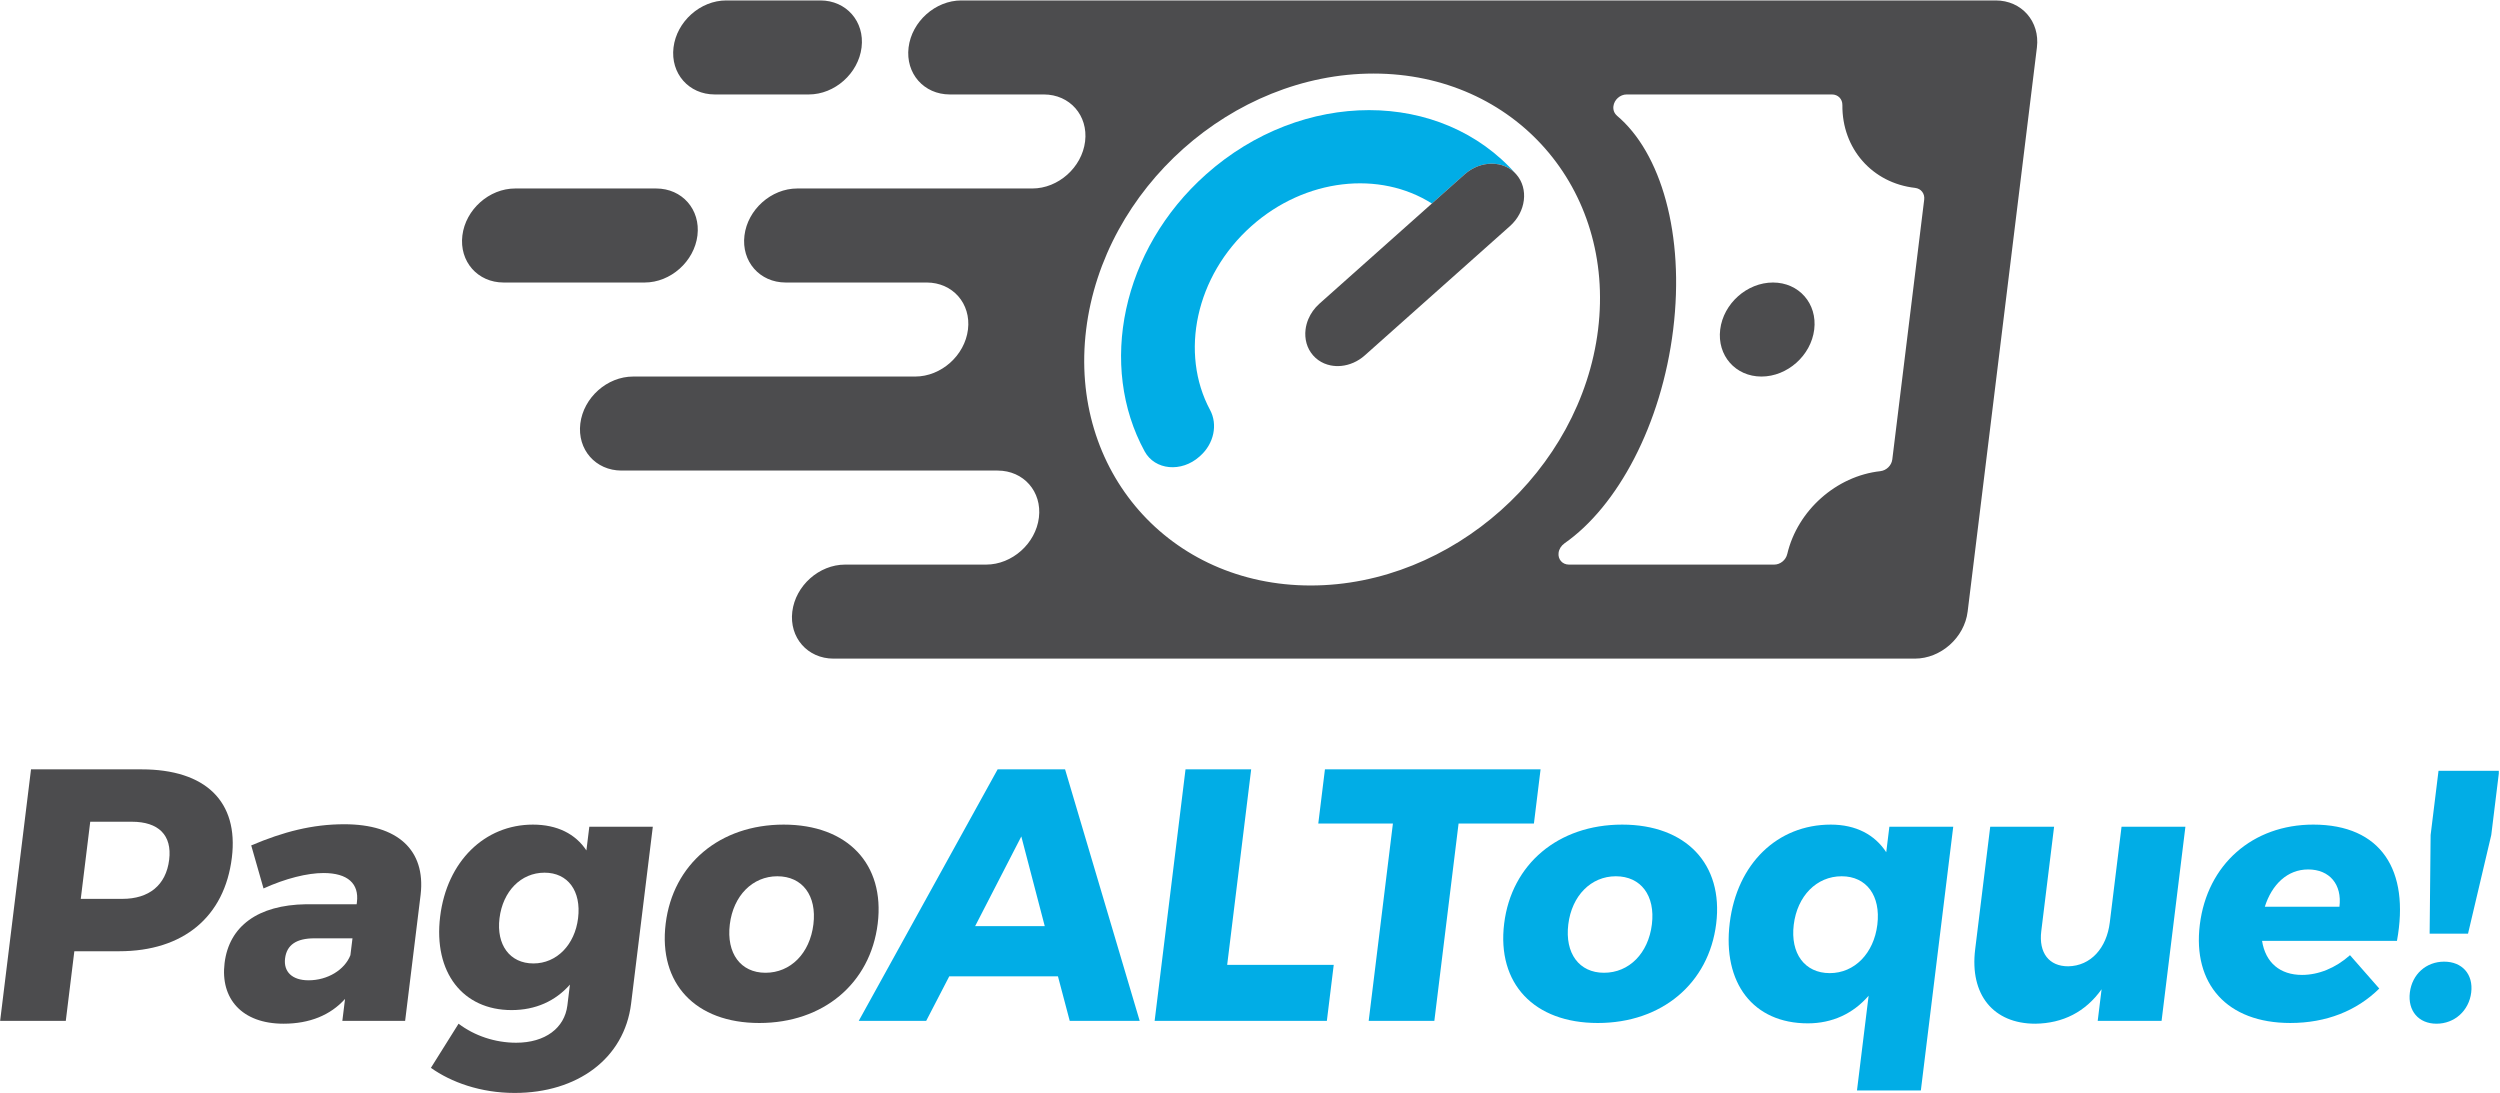 <?xml version="1.0" encoding="UTF-8" standalone="no"?> <svg xmlns="http://www.w3.org/2000/svg" xmlns:xlink="http://www.w3.org/1999/xlink" xmlns:serif="http://www.serif.com/" width="100%" height="100%" viewBox="0 0 1418 620" version="1.1" xml:space="preserve" style="fill-rule:evenodd;clip-rule:evenodd;stroke-linejoin:round;stroke-miterlimit:2;"> <g transform="matrix(1,0,0,1,0,-1531.13)"> <g id="Page-5" serif:id="Page 5"> </g> <g id="Mesa-de-trabajo1" serif:id="Mesa de trabajo1" transform="matrix(1,0,0,1,-498.04,777.94)"> <rect x="498.04" y="753.189" width="1417.32" height="619.623" style="fill:none;"></rect> <clipPath id="_clip1"> <rect x="498.04" y="753.189" width="1417.32" height="619.623"></rect> </clipPath> <g clip-path="url(#_clip1)"> <g id="Page-2" serif:id="Page 2" transform="matrix(4.167,0,0,4.167,0.04,0.189)"> <g transform="matrix(1,0,0,1,142.537,307.354)"> <path d="M0,-9.62C0.414,-12.989 -1.465,-14.796 -5.078,-14.796L-10.744,-14.796L-12.033,-4.297L-6.367,-4.297C-2.754,-4.297 -0.426,-6.152 0,-9.62M8.534,-9.913C7.545,-1.856 1.938,2.832 -6.803,2.832L-12.908,2.832L-14.071,12.306L-23.008,12.306L-18.805,-21.926L-3.763,-21.926C4.978,-21.926 9.469,-17.53 8.534,-9.913" style="fill:rgb(76,76,78);fill-rule:nonzero;"></path> </g> <g transform="matrix(1,0,0,1,167.207,302.227)"> <path d="M0,8.496L0.282,6.201L-4.895,6.201C-7.337,6.201 -8.666,7.08 -8.894,8.936C-9.116,10.742 -7.941,11.915 -5.694,11.915C-3.106,11.915 -0.783,10.498 0,8.496M9.56,0.243L7.449,17.432L-1.097,17.432L-0.732,14.453C-2.711,16.651 -5.54,17.823 -9.106,17.823C-14.771,17.823 -17.721,14.405 -17.128,9.57C-16.51,4.541 -12.591,1.66 -6.036,1.562L0.851,1.562L0.887,1.269C1.193,-1.221 -0.337,-2.687 -3.658,-2.687C-5.855,-2.687 -8.827,-1.954 -11.827,-0.587L-13.501,-6.446C-9.122,-8.302 -5.186,-9.327 -0.839,-9.327C6.437,-9.327 10.254,-5.812 9.56,0.243" style="fill:rgb(76,76,78);fill-rule:nonzero;"></path> </g> <g transform="matrix(1,0,0,1,198.197,316.73)"> <path d="M0,-11.036C0.455,-14.747 -1.388,-17.238 -4.562,-17.238C-7.785,-17.238 -10.246,-14.698 -10.696,-11.036C-11.139,-7.423 -9.302,-4.883 -6.079,-4.883C-2.905,-4.883 -0.444,-7.423 0,-11.036M10.172,-23.488L7.217,0.586C6.299,8.057 -0.088,12.745 -8.634,12.745C-13.274,12.745 -17.294,11.28 -20.033,9.327L-16.268,3.32C-14.079,4.981 -11.263,5.909 -8.43,5.909C-4.474,5.909 -1.835,3.907 -1.457,0.83L-1.11,-2.002C-3.095,0.244 -5.785,1.465 -9.056,1.465C-15.65,1.465 -19.715,-3.614 -18.773,-11.28C-17.85,-18.8 -12.696,-23.781 -6.152,-23.781C-2.831,-23.781 -0.35,-22.512 1.133,-20.265L1.529,-23.488L10.172,-23.488Z" style="fill:rgb(76,76,78);fill-rule:nonzero;"></path> </g> <g transform="matrix(1,0,0,1,218.85,306.378)"> <path d="M0,0.146C-0.485,4.101 1.485,6.738 4.856,6.738C8.274,6.738 10.894,4.101 11.379,0.146C11.859,-3.761 9.887,-6.397 6.469,-6.397C3.099,-6.397 0.48,-3.761 0,0.146M20.133,0.048C19.132,8.203 12.71,13.575 4.017,13.575C-4.677,13.575 -9.731,8.203 -8.73,0.048C-7.735,-8.058 -1.361,-13.429 7.332,-13.429C16.025,-13.429 21.128,-8.058 20.133,0.048" style="fill:rgb(76,76,78);fill-rule:nonzero;"></path> </g> <g transform="matrix(1,0,0,1,261.719,298.32)"> <path d="M0,8.448L-3.19,-3.76L-9.475,8.448L0,8.448ZM1.798,15.284L-13,15.284L-16.136,21.34L-25.317,21.34L-6.414,-12.892L2.767,-12.892L12.922,21.34L3.399,21.34L1.798,15.284Z" style="fill:rgb(1,173,230);fill-rule:nonzero;"></path> </g> <g transform="matrix(1,0,0,1,289.817,319.66)"> <path d="M0,-34.232L-3.267,-7.618L11.237,-7.618L10.302,0L-13.14,0L-8.937,-34.232L0,-34.232Z" style="fill:rgb(1,173,230);fill-rule:nonzero;"></path> </g> <g transform="matrix(1,0,0,1,329.209,319.66)"> <path d="M0,-34.232L-0.906,-26.858L-11.162,-26.858L-14.459,0L-23.396,0L-20.099,-26.858L-30.257,-26.858L-29.352,-34.232L0,-34.232Z" style="fill:rgb(1,173,230);fill-rule:nonzero;"></path> </g> <g transform="matrix(1,0,0,1,332.982,306.378)"> <path d="M0,0.146C-0.485,4.101 1.485,6.738 4.856,6.738C8.274,6.738 10.894,4.101 11.379,0.146C11.859,-3.761 9.887,-6.397 6.469,-6.397C3.099,-6.397 0.48,-3.761 0,0.146M20.133,0.048C19.132,8.203 12.71,13.575 4.017,13.575C-4.677,13.575 -9.731,8.203 -8.73,0.048C-7.735,-8.058 -1.361,-13.429 7.332,-13.429C16.025,-13.429 21.128,-8.058 20.133,0.048" style="fill:rgb(1,173,230);fill-rule:nonzero;"></path> </g> <g transform="matrix(1,0,0,1,375.049,315.509)"> <path d="M0,-8.936C0.485,-12.892 -1.486,-15.528 -4.856,-15.528C-8.275,-15.528 -10.899,-12.843 -11.379,-8.936C-11.859,-5.03 -9.894,-2.344 -6.475,-2.344C-3.106,-2.344 -0.48,-5.03 0,-8.936M10.329,-22.267L5.922,13.624L-2.771,13.624L-1.187,0.733C-3.294,3.174 -6.143,4.492 -9.464,4.492C-16.887,4.492 -21.099,-0.976 -20.092,-9.18C-19.102,-17.237 -13.614,-22.56 -6.337,-22.56C-2.918,-22.56 -0.351,-21.193 1.211,-18.8L1.636,-22.267L10.329,-22.267Z" style="fill:rgb(1,173,230);fill-rule:nonzero;"></path> </g> <g transform="matrix(1,0,0,1,416.981,320.05)"> <path d="M0,-26.809L-3.243,-0.391L-11.936,-0.391L-11.409,-4.688C-13.593,-1.612 -16.667,-0.049 -20.433,0C-26.147,0 -29.373,-3.955 -28.618,-10.108L-26.567,-26.809L-17.874,-26.809L-19.619,-12.599C-19.984,-9.62 -18.547,-7.813 -15.958,-7.813C-12.875,-7.862 -10.719,-10.304 -10.294,-13.771L-8.693,-26.809L0,-26.809Z" style="fill:rgb(1,173,230);fill-rule:nonzero;"></path> </g> <g transform="matrix(1,0,0,1,437.948,308.769)"> <path d="M0,-4.638C0.372,-7.666 -1.33,-9.717 -4.26,-9.717C-7.093,-9.717 -9.2,-7.666 -10.158,-4.638L0,-4.638ZM7.83,0.001L-10.533,0.001C-10.068,2.979 -8.075,4.64 -5.095,4.64C-2.849,4.64 -0.538,3.712 1.437,1.954L5.421,6.496C2.363,9.523 -1.797,11.183 -6.68,11.183C-15.325,11.183 -19.994,5.861 -19.005,-2.197C-17.997,-10.401 -11.813,-15.821 -3.56,-15.821C5.671,-15.821 9.597,-9.619 7.83,0.001" style="fill:rgb(1,173,230);fill-rule:nonzero;"></path> </g> <g transform="matrix(1,0,0,1,459.687,320.05)"> <path d="M0,-34.426L-1.073,-25.685L-4.236,-12.256L-9.462,-12.256L-9.327,-25.685L-8.253,-34.426L0,-34.426ZM-3.803,-4.248C-4.109,-1.757 -6.083,0 -8.524,0C-10.966,0 -12.46,-1.757 -12.154,-4.248C-11.849,-6.738 -9.929,-8.447 -7.487,-8.447C-5.045,-8.447 -3.498,-6.738 -3.803,-4.248" style="fill:rgb(1,173,230);fill-rule:nonzero;"></path> </g> <g transform="matrix(1,0,0,1,267.354,225.561)"> <path d="M0,-0.001C2.359,-19.212 19.907,-34.842 39.119,-34.842C58.33,-34.842 72.041,-19.212 69.682,-0.001C67.323,19.21 49.774,34.84 30.563,34.84C11.352,34.84 -2.359,19.21 0,-0.001M93.489,-6.4C97.023,-6.4 99.537,-3.535 99.103,-0.001C98.669,3.534 95.452,6.399 91.918,6.399C88.383,6.399 85.87,3.534 86.304,-0.001C86.738,-3.535 89.955,-6.4 93.489,-6.4M-60.096,-6.4L-79.294,-6.4C-82.828,-6.4 -85.341,-9.265 -84.907,-12.799C-84.473,-16.334 -81.256,-19.199 -77.722,-19.199L-58.524,-19.199C-54.99,-19.199 -52.477,-16.334 -52.91,-12.799C-53.344,-9.265 -56.561,-6.4 -60.096,-6.4M-37.754,-31.998L-50.553,-31.998C-54.087,-31.998 -56.601,-34.863 -56.167,-38.397C-55.733,-41.931 -52.516,-44.796 -48.982,-44.796L-36.183,-44.796C-32.649,-44.796 -30.135,-41.931 -30.569,-38.397C-31.003,-34.863 -34.22,-31.998 -37.754,-31.998M123.801,-44.796L-16.985,-44.796C-20.519,-44.796 -23.736,-41.931 -24.17,-38.397C-24.604,-34.863 -22.091,-31.998 -18.556,-31.998L-5.758,-31.998C-2.223,-31.998 0.29,-29.132 -0.144,-25.598C-0.578,-22.064 -3.795,-19.199 -7.329,-19.199L-39.326,-19.199C-42.86,-19.199 -46.077,-16.334 -46.511,-12.799C-46.945,-9.265 -44.432,-6.4 -40.897,-6.4L-21.699,-6.4C-18.165,-6.4 -15.652,-3.535 -16.086,-0.001C-16.52,3.534 -19.737,6.399 -23.271,6.399L-61.667,6.399C-65.201,6.399 -68.418,9.264 -68.852,12.798C-69.286,16.332 -66.773,19.197 -63.239,19.197L-12.044,19.197C-8.509,19.197 -5.996,22.062 -6.43,25.597C-6.864,29.131 -10.081,31.996 -13.615,31.996L-32.813,31.996C-36.347,31.996 -39.564,34.861 -39.998,38.395C-40.432,41.93 -37.919,44.795 -34.385,44.795L112.801,44.795C116.335,44.795 119.552,41.93 119.986,38.395L120.772,31.996L122.343,19.197L127.057,-19.199L128.629,-31.998L129.415,-38.397C129.849,-41.931 127.335,-44.796 123.801,-44.796M114.073,-17.687L111.902,-0.001L109.73,17.685C109.629,18.508 108.925,19.185 108.116,19.275L108.119,19.277C102.109,19.93 96.824,24.631 95.433,30.558L95.431,30.554C95.252,31.364 94.492,31.996 93.662,31.996L65.708,31.996C64.825,31.996 64.196,31.28 64.305,30.396C64.369,29.878 64.672,29.417 65.09,29.124L65.075,29.126C72.33,24.089 78.315,12.946 79.905,-0.001C81.494,-12.948 78.246,-24.09 72.228,-29.127L72.242,-29.126C71.896,-29.418 71.706,-29.879 71.769,-30.398C71.878,-31.281 72.682,-31.998 73.566,-31.998L101.519,-31.998C102.35,-31.998 102.954,-31.365 102.935,-30.556L102.937,-30.559C102.873,-24.633 107.004,-19.931 112.853,-19.278L112.849,-19.276C113.637,-19.186 114.174,-18.509 114.073,-17.687" style="fill:rgb(76,76,78);fill-rule:nonzero;"></path> </g> <g transform="matrix(1,0,0,1,282.772,194.96)"> <path d="M0,47.899L0.104,47.806C1.981,46.135 2.512,43.531 1.453,41.558C-2.693,33.834 -0.552,23.314 7.074,16.522C14.425,9.974 24.562,8.95 31.642,13.448L36.094,9.483C38.276,7.539 41.428,7.539 43.133,9.483C32.902,-2.179 13.994,-2.179 0.899,9.483C-10.611,19.735 -13.798,35.585 -7.452,47.191C-6.052,49.752 -2.446,50.078 0,47.899" style="fill:rgb(1,173,230);fill-rule:nonzero;"></path> </g> <g transform="matrix(1,0,0,1,300.645,202.613)"> <path d="M0,27.833C-0.306,27.772 -0.604,27.681 -0.889,27.56C-1.458,27.317 -1.975,26.952 -2.401,26.466C-2.827,25.98 -3.123,25.419 -3.292,24.82C-3.377,24.52 -3.43,24.211 -3.452,23.897C-3.474,23.584 -3.466,23.265 -3.427,22.947C-3.368,22.469 -3.241,21.991 -3.048,21.53C-2.725,20.76 -2.219,20.035 -1.537,19.427L13.769,5.795L18.221,1.83C20.404,-0.114 23.555,-0.114 25.26,1.83C26.965,3.774 26.578,6.925 24.396,8.869L4.638,26.466C3.683,27.317 2.543,27.795 1.419,27.901C0.938,27.947 0.459,27.924 0,27.833" style="fill:rgb(76,76,78);fill-rule:nonzero;"></path> </g> </g> </g> </g> </g> </svg> 